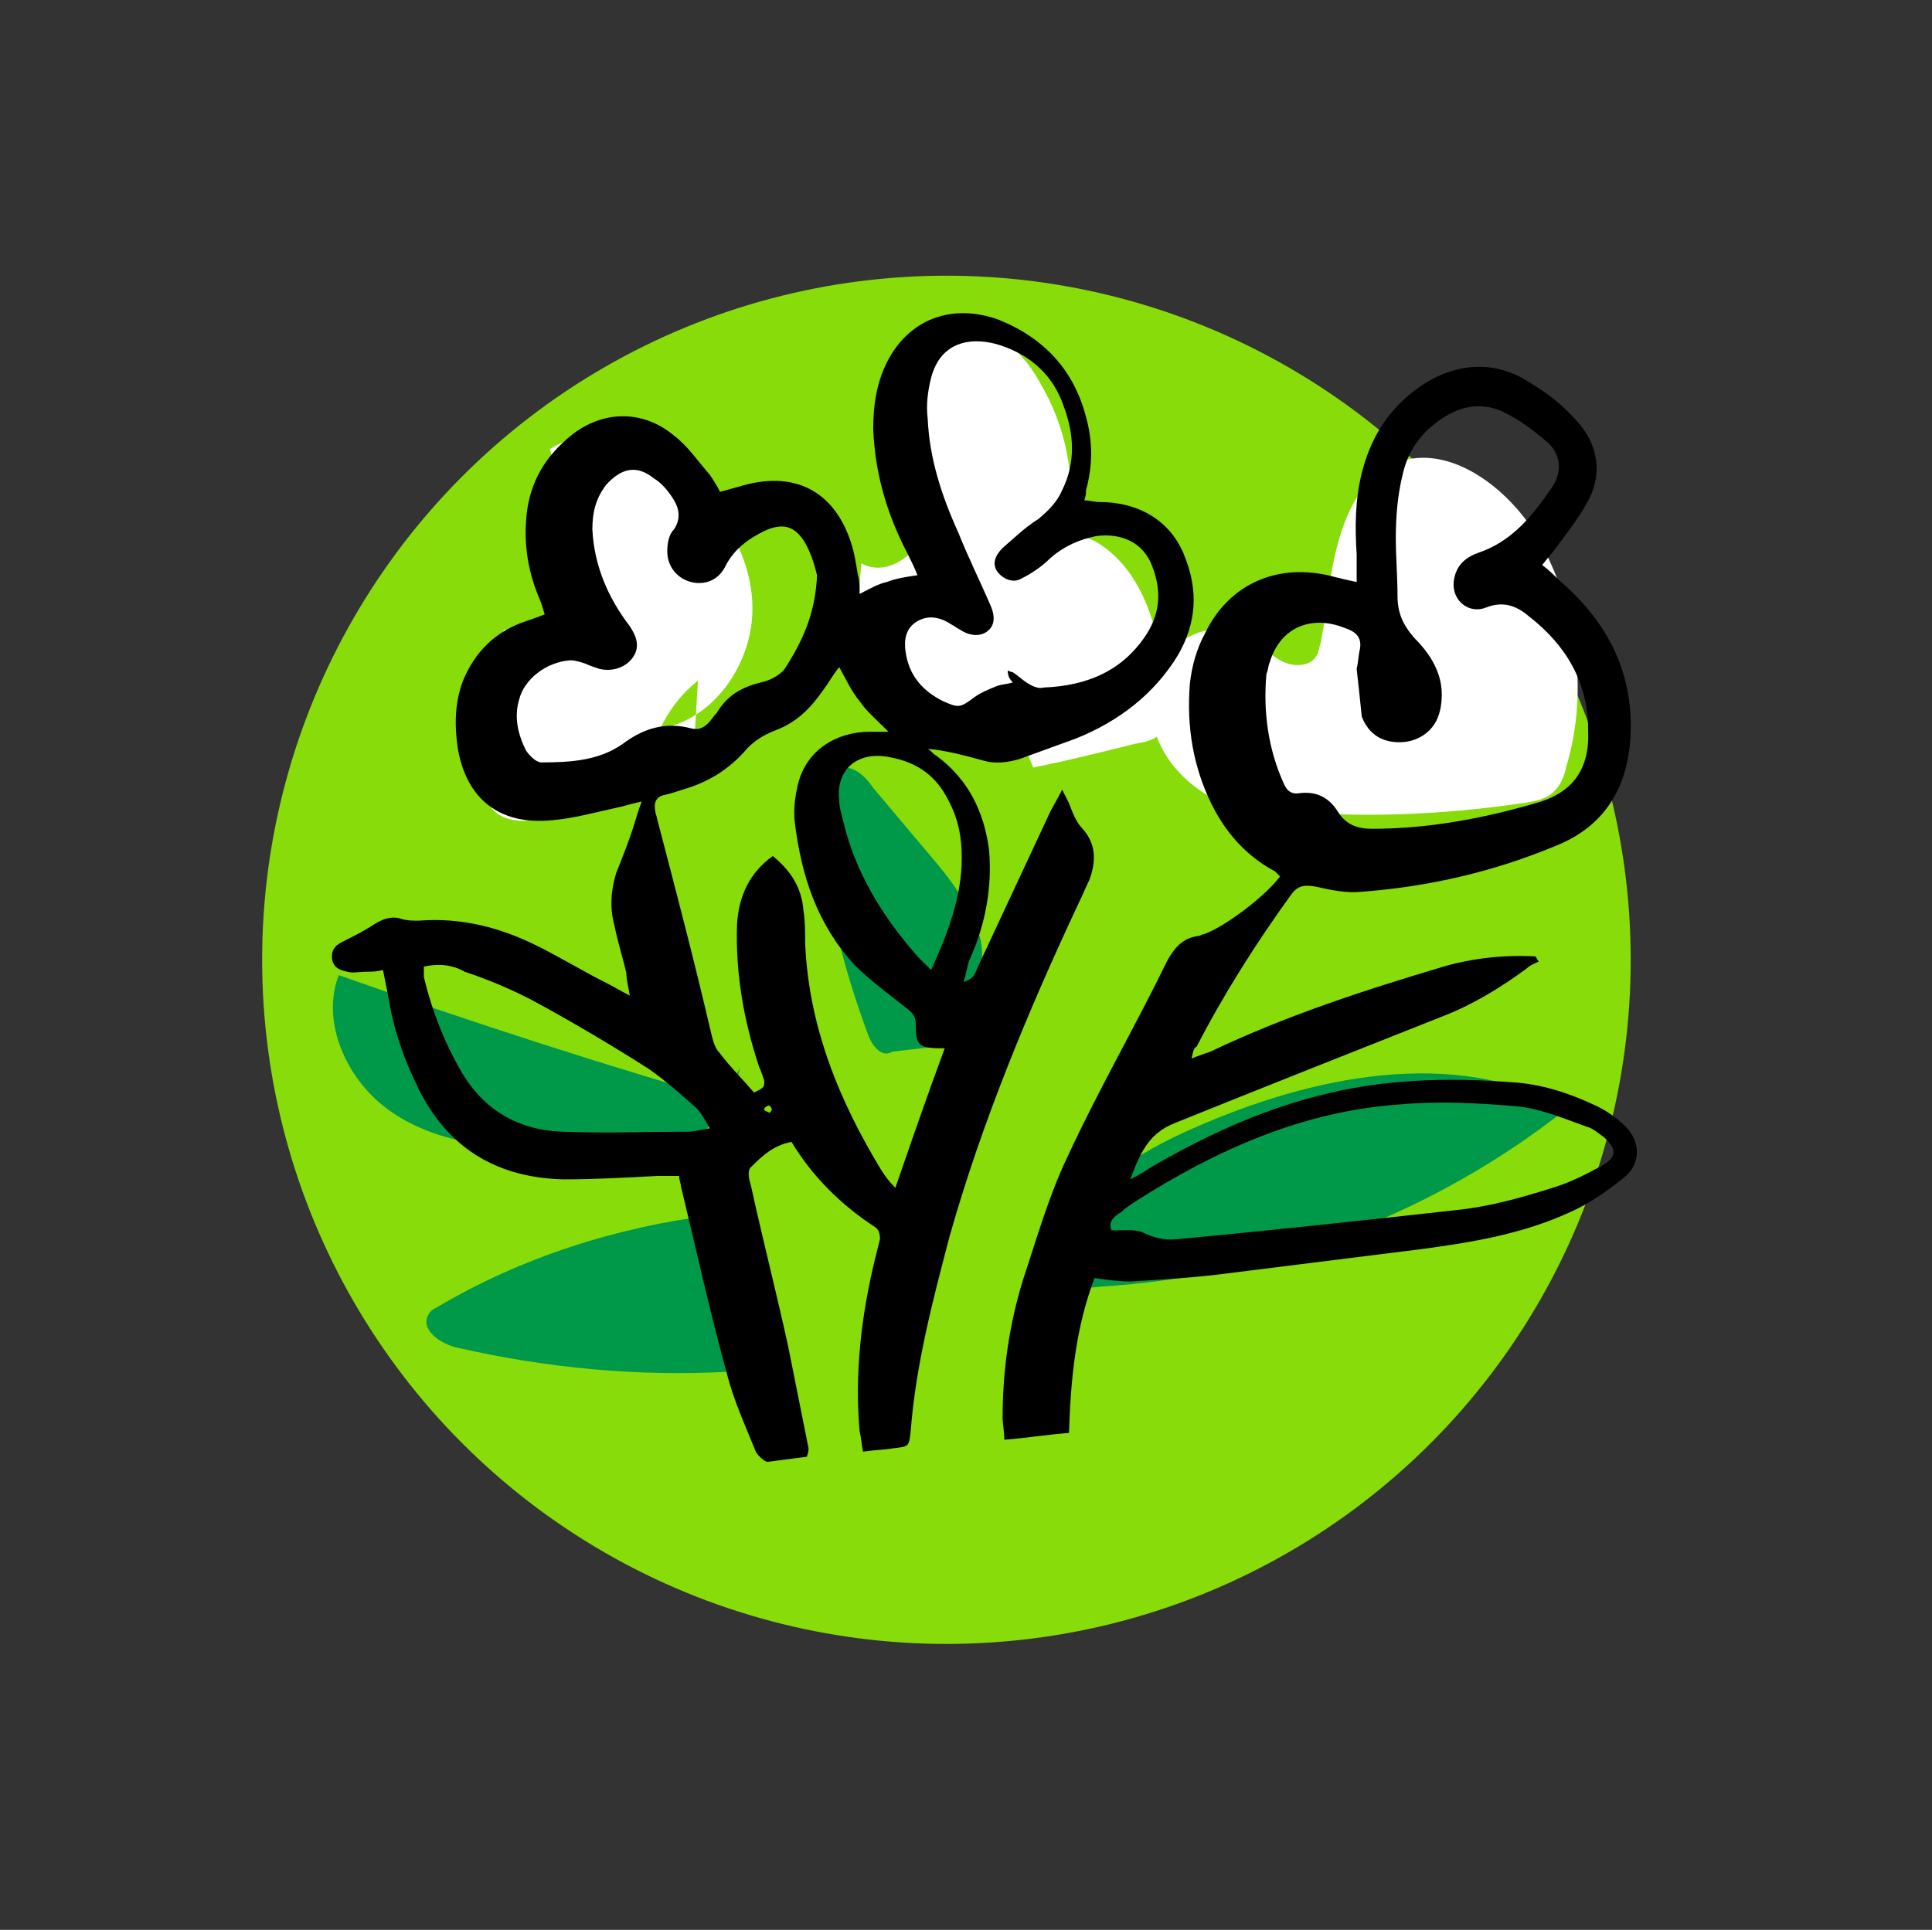 <?xml version="1.0" encoding="utf-8"?>
<!-- Generator: Adobe Illustrator 23.0.1, SVG Export Plug-In . SVG Version: 6.00 Build 0)  -->
<svg version="1.1" id="Ebene_1" xmlns="http://www.w3.org/2000/svg" xmlns:xlink="http://www.w3.org/1999/xlink" x="0px" y="0px"
	 viewBox="0 0 113.5 113.4" style="enable-background:new 0 0 113.5 113.4;" xml:space="preserve">
<rect x="0" y="0" width="113.5" height="113.4" fill="#333333" stroke="none"/>
<style type="text/css">
	.st0{fill-rule:evenodd;clip-rule:evenodd;fill:#87DC0A;}
	.st1{fill-rule:evenodd;clip-rule:evenodd;fill:#009949;}
	.st2{fill-rule:evenodd;clip-rule:evenodd;fill:#FFFFFF;}
</style>
<g>
	<ellipse class="st0" cx="55.6" cy="56.4" rx="40.2" ry="40.2"/>
	<path class="st1" d="M40.6,68.1c0.1-0.9-1.2-1.3-2.1-1.2c-2.8,0.2-5.6,0.7-8.4,0.5c-2.8-0.1-5.7-0.8-7.8-2.6
		c-2.1-1.8-3.4-4.9-2.4-7.5c7.9,2.8,15.9,5.4,24,7.7c-0.6-0.6-0.7-1.5-0.4-2.3"/>
	<path class="st1" d="M52.4,61.8c-0.6,0.4-1.2-0.4-1.4-1c-1.5-4-2.5-8.2-3-12.4c-0.1-1.4,0.3-3.3,1.6-3.3c0.7,0,1.3,0.6,1.7,1.2
		c1.1,1.3,2.1,2.5,3.2,3.8c1.3,1.5,2.6,3.2,3.1,5.1c0.4,2-0.4,4.4-2.2,5.1c1.3,0.1,2.6,0.4,3.8,0.7"/>
	<path class="st1" d="M63,74.6c-0.7,0.2-0.9-0.9-0.7-1.6c1.3-3.3,4.6-5.3,7.8-6.7c7-3.1,15.3-4.8,22-1.2
		c-7.8,6.2-17.5,9.9-27.4,10.5c-0.8,0.1-1.7,0.1-2.4,0.4"/>
	<path class="st1" d="M42.9,80.6c-5.4,0.3-10.7-0.2-16-1.4c-1-0.2-2.3-1.1-1.7-2c0.1-0.2,0.3-0.3,0.5-0.4c4.9-2.9,10.5-4.7,16.2-5.4
		c0,0.8,0.1,1.6,0.1,2.3"/>
	<path class="st2" d="M40.7,45.1c-2.6,1.1-5.3,2-8,2.8c-1.2,0.3-2.5,0.6-3.5-0.1c-0.9-0.7-0.9-2-0.8-3.1c0.2-2.6,0.6-5.2,1.2-7.7
		c1.2,0.2,2.4,0.5,3.6,0.9c0.5-3.8,0.2-7.8-0.9-11.5c2.4-1.6,5.6-0.3,7.8,1.5c2.4,2,4.2,5,4.1,8.1s-2.3,6.3-5.4,6.8
		c0.5-1.1,1.3-2.1,2.2-2.8"/>
	<path class="st2" d="M74.6,48c-2.1-0.3-4.1-1.2-5.5-2.8s-2-4-1.1-5.9s3.4-3,5.3-1.9c0.7,0.4,1.2,1,1.9,1.4c0.7,0.4,1.7,0.4,2.1-0.2
		c0.2-0.3,0.2-0.6,0.3-0.9c0.2-1.1,0.4-2.2,0.5-3.3c0.4-2.7,1.2-5.9,3.7-7.1c3-1.4,6.5,1.1,8.3,3.9c2.5,4.1,3.3,9.3,1.9,13.9
		c-0.1,0.5-0.3,1-0.7,1.4c-0.5,0.5-1.2,0.6-1.9,0.7c-4.8,0.7-9.7,0.9-14.5,0.4"/>
	<path class="st2" d="M59.2,41.5c-2,0.3-4,0.3-6,0.3c-0.5,0-1.1-0.1-1.6-0.4c-0.6-0.4-0.8-1.3-0.9-2c-0.3-2.1-0.3-4.2-0.1-6.3
		c1.6,0.9,3.6-0.7,3.9-2.5c0.3-1.8-0.6-3.6-1.1-5.3c-0.5-1.7-0.7-3.9,0.5-5.2c1-1.1,2.8-1.2,4.1-0.6c1.4,0.6,2.4,1.7,3.1,3
		c1.5,2.5,2.1,5.5,1.7,8.4c-0.1,0.7-0.5,1.5-1.2,1.4c0.3-1.1,1.9-1,2.9-0.4c3,1.9,3.7,5.8,4.1,9.3c0.1,0.5,0.1,1.1-0.2,1.6
		c-0.3,0.6-1,0.8-1.7,0.9c-2,0.5-4,1-6,1.4"/>
	<g>
		<path d="M54.5,44c0.2,0.1,0.3,0.3,0.5,0.4c1.9,1.4,2.8,3.3,3.1,5.5c0.2,2.2-0.2,4.4-1.1,6.4c-0.2,0.4-0.2,0.9-0.4,1.4
			c0.7-0.2,0.7-0.6,0.9-1c1.4-3,2.8-6,4.2-9c0.2-0.4,0.4-0.7,0.7-1.3c0.2,0.4,0.3,0.6,0.4,0.8c0.2,0.5,0.4,1.1,0.8,1.5
			c0.8,0.9,0.8,1.9,0.4,3c-0.2,0.4-0.4,0.9-0.6,1.3c-3,6.4-5.7,12.9-7.6,19.6c-1,3.8-2,7.6-2.3,11.5c-0.1,0.9-0.1,0.9-1,1
			c-0.6,0.1-1.1,0.1-1.8,0.2c-0.1-0.5-0.1-0.8-0.2-1.2c-0.3-3.4,0.1-6.8,0.9-10.1c0.1-0.4,0.2-0.8,0.3-1.2c0-0.3-0.1-0.6-0.3-0.7
			c-2-1.3-3.7-3-4.9-5c-1.1,0.2-1.8,0.9-2.4,1.5c-0.2,0.2-0.1,0.7,0,1c0.7,3.2,1.5,6.3,2.2,9.5c0.4,2,0.8,4,1.2,6
			c0,0.1,0,0.2-0.1,0.5c-0.8,0.1-1.5,0.2-2.3,0.3c-0.2,0-0.6-0.4-0.7-0.6c-0.6-1.5-1.3-3-1.7-4.6c-1-3.6-1.8-7.3-2.7-11
			c0-0.2-0.1-0.3-0.1-0.6c-0.4,0-0.9,0-1.3,0c-1.8,0.1-3.7,0.2-5.5,0.2c-4-0.1-6.8-1.9-8.5-5.3c-0.9-1.8-1.5-3.6-1.8-5.5
			c-0.1-0.5-0.2-1-0.3-1.5c-0.4,0.1-0.7,0.1-1,0.1c-0.4,0-0.8,0.1-1.1,0c-0.5-0.1-0.9-0.3-0.9-0.9c0-0.5,0.3-0.7,0.7-0.9
			c0.6-0.3,1.2-0.6,1.8-1c0.5-0.3,1-0.5,1.6-0.3c0.3,0.1,0.7,0.1,1,0.1c2.5-0.2,4.8,0.4,7,1.5c1.4,0.7,2.7,1.5,4.1,2.2
			c0.4,0.2,0.7,0.4,1.3,0.7c-0.1-0.6-0.2-0.9-0.2-1.3c-0.2-0.9-0.5-1.8-0.7-2.8c-0.3-1.1-0.2-2.1,0.1-3.1c0.4-1,0.8-2,1.1-3
			c0.1-0.3,0.2-0.7,0.4-1.2c-0.5,0.1-0.8,0.2-1.2,0.3c-1.4,0.3-2.8,0.7-4.1,0.8c-3.1,0.3-5-1.3-5.5-4.2c-0.2-1.3-0.2-2.7,0.3-4
			c0.7-1.7,1.9-2.9,3.7-3.5c0.3-0.1,0.6-0.2,1.1-0.4c-0.1-0.3-0.2-0.7-0.3-0.9c-0.6-1.4-0.9-2.9-0.8-4.5c0.1-2,0.9-3.6,2.4-4.9
			c1.9-1.7,4.4-1.8,6.3-0.2c0.8,0.6,1.4,1.5,2.1,2.3c0.2,0.3,0.4,0.6,0.6,1c0.4-0.1,0.7-0.2,1.1-0.3c3.2-1,5.6,0.2,6.6,3.3
			c0.2,0.6,0.3,1.3,0.4,1.9c0.1,0.3,0.1,0.6,0.1,1.1c0.6-0.3,1.1-0.6,1.6-0.7c0.5-0.2,1.1-0.3,1.8-0.4c-0.2-0.5-0.4-0.9-0.6-1.3
			c-1.2-2.3-1.9-4.7-2-7.3c0-1.4,0.2-2.7,0.8-3.9c1.3-2.6,3.9-3.5,6.6-2.5c2.7,1.1,4.4,3,5.1,5.7c0.4,1.4,0.4,2.9,0,4.3
			c0,0.2,0,0.3-0.1,0.6c0.3,0,0.6,0.1,0.9,0.1c2.3,0,4.2,1.1,5,3.2c0.8,2,0.7,3.9-0.4,5.8c-1.4,2.3-3.5,3.9-6,4.9
			c-1.1,0.4-2.2,0.8-3.3,1.2c-0.7,0.2-1.4,0.3-2.1,0.1C56.7,44.4,55.6,44.1,54.5,44C54.6,43.8,54.6,43.9,54.5,44z M59.2,39.4
			c0.2,0.1,0.3,0.1,0.3,0.1c0.3,0.2,0.5,0.4,0.8,0.6c0.3,0.2,0.7,0.4,1,0.3c2.6-0.1,4.7-1,6.1-3.2c0.8-1.3,0.8-2.6,0.3-3.9
			c-0.5-1.4-1.8-2-3.3-1.8c-1,0.2-1.9,0.6-2.7,1.3c-0.5,0.5-1.1,0.9-1.7,1.2c-0.5,0.3-1.1,0-1.4-0.4c-0.3-0.4-0.2-0.9,0.3-1.4
			c0.7-0.6,1.3-1.2,2.1-1.7c0.6-0.5,1.1-1,1.4-1.7c0.8-1.6,0.7-3.3,0.1-4.9c-0.6-1.8-1.9-3-3.7-3.6c-1.5-0.5-3.5-0.4-4.1,1.9
			c-0.2,0.8-0.3,1.6-0.2,2.4c0.1,2.3,0.8,4.5,1.8,6.7c0.6,1.5,1.3,2.9,1.9,4.3c0.3,0.7,0.2,1.2-0.2,1.5s-1,0.3-1.6-0.1
			c-0.2-0.1-0.3-0.2-0.5-0.3c-0.6-0.4-1.3-0.6-2-0.2c-0.7,0.4-0.8,1.1-0.7,1.8c0.2,1.4,1,2.3,2.2,2.9c0.9,0.4,1,0.4,1.8-0.2
			c0.4-0.3,0.9-0.5,1.4-0.7c0.3-0.1,0.6-0.1,0.9-0.2C59.3,39.9,59.2,39.7,59.2,39.4z M45.4,50.3c1.1,0.9,1.7,1.9,1.8,3.2
			c0.1,0.6,0.1,1.2,0.1,1.9c0.2,4.9,2,9.3,4.5,13.4c0.2,0.3,0.4,0.6,0.8,1c1-2.9,1.9-5.5,2.9-8.2c-1.5,0-1.7-0.1-1.7-1.4
			c0-0.5-0.2-0.7-0.6-1c-1-0.8-2.1-1.6-3-2.5c-2.2-2.4-3.1-5.2-3.5-8.3c-0.1-0.8,0-1.6,0.2-2.4c0.5-1.9,2.2-3,4.2-3
			c0.3,0,0.6,0,1.1,0c-0.7-0.7-1.3-1.2-1.7-1.8c-0.5-0.6-0.8-1.3-1.2-2c-0.4,0.5-0.6,0.9-0.9,1.3c-0.7,1-1.5,1.9-2.8,2.4
			c-0.8,0.3-1.4,0.7-1.9,1.3c-1,1.1-2.2,1.8-3.6,2.2c-0.3,0.1-0.6,0.2-1,0.3c-0.6,0.1-0.7,0.5-0.6,1c0,0.1,0.1,0.3,0.1,0.4
			c1.1,4.2,2.2,8.4,3.2,12.7c0.1,0.4,0.2,0.8,0.5,1.1c0.6,0.8,1.4,1.6,2,2.3c0.6-0.3,0.6-0.3,0.6-0.7c-0.1-0.3-0.2-0.6-0.3-0.8
			c-0.9-2.7-1.4-5.5-1.3-8.4C43.4,52.7,44,51.3,45.4,50.3z M48,33.8c-0.1-0.4-0.3-1.2-0.7-1.9c-0.6-1-1.3-1.2-2.4-0.7
			c-1,0.5-1.8,1.1-2.3,2.1c-0.4,0.8-1.2,1.1-2,0.9c-0.8-0.2-1.4-0.9-1.4-1.8c0-0.5,0.1-1,0.4-1.3c0.4-0.6,0.3-1.2,0-1.7
			s-0.7-1-1.2-1.3c-1-0.8-1.9-0.6-2.8,0.4c-0.6,0.8-0.8,1.6-0.8,2.6c0.1,2.1,0.9,4,2.2,5.7c0.4,0.6,0.6,1.2,0.2,1.8
			c-0.4,0.6-1.2,0.9-2,0.7c-0.3-0.1-0.6-0.2-0.8-0.3c-0.3-0.1-0.6-0.2-0.9-0.2c-1.4,0.1-2.7,1.1-3,2.3c-0.3,1-0.1,2,0.4,3
			c0.2,0.3,0.6,0.7,0.9,0.7c1.7,0,3.4-0.1,4.8-1.1c1.2-0.9,2.5-1.3,4-0.9c0.4,0.1,0.7,0,1-0.3c0.2-0.2,0.3-0.4,0.5-0.6
			c0.6-1,1.4-1.5,2.6-1.8c0.5-0.1,1.1-0.4,1.4-0.8C47.2,37.6,47.9,36,48,33.8z M24.9,56.8c0,0.2,0,0.4,0,0.6
			c0.5,2.1,1.3,4.1,2.4,5.9c1.3,2,3.2,3.1,5.7,3.2s5,0,7.4,0c0.4,0,0.7-0.1,1.3-0.2c-0.3-0.5-0.5-0.9-0.8-1.2
			c-0.9-0.8-1.8-1.6-2.8-2.3c-2.2-1.4-4.4-2.7-6.6-3.9c-1.3-0.7-2.7-1.3-4.2-1.8C26.6,56.7,25.8,56.6,24.9,56.8z M54.7,57
			c1-2.2,1.8-4.3,1.8-6.6c0-1.2-0.2-2.3-0.8-3.4c-0.7-1.4-1.8-2.2-3.4-2.5c-1.9-0.4-3.2,0.7-3,2.5c0,0.4,0.1,0.7,0.2,1.1
			c0.7,3.1,2.3,5.7,4.4,8.1C54.1,56.4,54.3,56.6,54.7,57z M45.2,65.4c0.1-0.1,0.2-0.2,0.1-0.3c0-0.1-0.2-0.2-0.2-0.1
			c-0.1,0-0.2,0.1-0.2,0.2C44.9,65.3,45.1,65.3,45.2,65.4z"/>
		<path d="M70,62.2c0.5-0.2,0.8-0.3,1.1-0.4c4.4-2.1,9-3.6,13.7-5c1.7-0.5,3.6-0.7,5.4-0.6c0.1,0.1,0.1,0.2,0.2,0.3
			c-0.2,0.1-0.5,0.2-0.7,0.4c-1.5,1.1-3.1,2.1-4.9,2.8C79.5,61.8,74.2,63.9,69,66c-1.5,0.6-2,1.7-2.6,3.3c0.6-0.3,0.9-0.5,1.2-0.7
			c3.1-1.8,6.3-3.3,9.8-4.2c3.8-1,7.6-1.1,11.5-0.8c1.6,0.1,3.2,0.6,4.7,1.3c0.7,0.3,1.4,0.8,1.9,1.3c0.9,0.9,0.9,2.2-0.1,3
			s-2,1.5-3.1,2c-2.8,1.3-5.8,1.8-8.8,2.2c-4,0.5-8,1-12,1.5c-1.7,0.2-3.4,0.3-5.1,0.4c-0.7,0-1.4-0.1-2.1-0.2
			c-1.1,2.9-1.4,5.9-1.5,9.1c-1.3,0.1-2.5,0.3-3.8,0.4c0-0.5-0.1-0.9-0.1-1.3c0-2.8,0.4-5.5,1.2-8.1c0.8-2.4,1.5-4.9,2.6-7.2
			c1.8-3.9,4-7.7,5.9-11.6c0.4-0.7,0.9-1.3,1.8-1.4c0.1,0,0.2-0.1,0.3-0.1c1.2-0.4,3.6-2.2,4.5-3.4c-0.1-0.1-0.2-0.2-0.3-0.3
			c-1.7-0.9-2.9-2.3-3.7-3.9c-1.1-2.2-1.5-4.6-1.3-7.1c0.1-1,0.4-2.1,0.9-3c1.4-2.9,4.3-4.2,7.6-3.3c0.4,0.1,0.8,0.2,1.3,0.3
			c0-0.6,0-1.1,0-1.6c-0.1-1.6-0.1-3.2,0.3-4.8c0.5-2,1.5-3.7,3.3-5c2.1-1.5,4.5-1.7,6.6-0.3c1,0.6,1.9,1.3,2.7,2.2
			c1.3,1.4,1.6,3.2,0.6,4.9c-0.5,0.9-1.2,1.8-1.8,2.6c-0.2,0.3-0.5,0.6-0.8,1c0.4,0.3,0.7,0.6,1,0.9c2.8,2.4,4.3,5.3,4.2,8.9
			c-0.1,3.1-1.4,5.5-4.4,6.7c-3.6,1.5-7.4,2.4-11.4,2.7c-0.9,0.1-1.8-0.1-2.7-0.3c-0.6-0.1-1-0.1-1.4,0.4c-2.1,2.9-4,5.9-5.6,9
			C70.1,61.6,70.1,61.8,70,62.2z M79.7,39.3L79.7,39.3c0.1-0.4,0.1-0.8,0.2-1.2c0.1-0.7-0.3-1-0.9-1.2c-2-0.8-3.8,0-4.4,2
			c-0.1,0.2-0.1,0.5-0.2,0.7c-0.2,2.2,0.1,4.4,1,6.4c0.2,0.5,0.5,0.7,1,0.6c1-0.1,1.7,0.3,2.2,1.1s1.2,1,2,1c3.3,0,6.5-0.6,9.6-1.5
			c2.2-0.6,3.2-2,3.1-4.3c0-2.8-1.3-5-3.5-6.7c-0.7-0.6-1.5-0.9-2.5-0.5s-2-0.4-1.9-1.5c0.1-0.9,0.6-1.4,1.4-1.7
			c2.1-0.7,3.3-2.3,4.4-3.9c0.6-0.9,0.5-2-0.4-2.7c-0.7-0.6-1.5-1.2-2.3-1.6c-1.3-0.7-2.6-0.5-3.8,0.3c-1.2,0.8-2,1.9-2.3,3.3
			c-0.3,1.2-0.4,2.5-0.4,3.7c0,1.1,0.1,2.3,0.1,3.4c0,1,0.3,1.7,1,2.5c0.9,0.9,1.6,2,1.6,3.3c0,0.6-0.1,1.2-0.4,1.7
			c-0.5,0.8-1.4,1.2-2.4,1.1c-1-0.1-1.6-0.7-1.9-1.5C79.9,41.1,79.8,40.2,79.7,39.3z M65.3,72.3c0.8,0,1.5-0.1,2,0.2
			c0.7,0.3,1.3,0.4,2,0.3c5.4-0.5,10.9-1.1,16.3-1.7c1.9-0.2,3.7-0.7,5.6-1.3c1-0.3,2-0.8,2.9-1.3s0.9-1,0.1-1.7
			c-0.3-0.2-0.6-0.5-1-0.6c-1.4-0.5-2.8-1.1-4.2-1.2c-2.3-0.2-4.6-0.3-6.8-0.1c-5.7,0.4-10.8,2.7-15.5,5.7c-0.3,0.2-0.6,0.4-0.8,0.6
			C65.4,71.5,65.1,71.8,65.3,72.3z"/>
	</g>
</g>
</svg>

